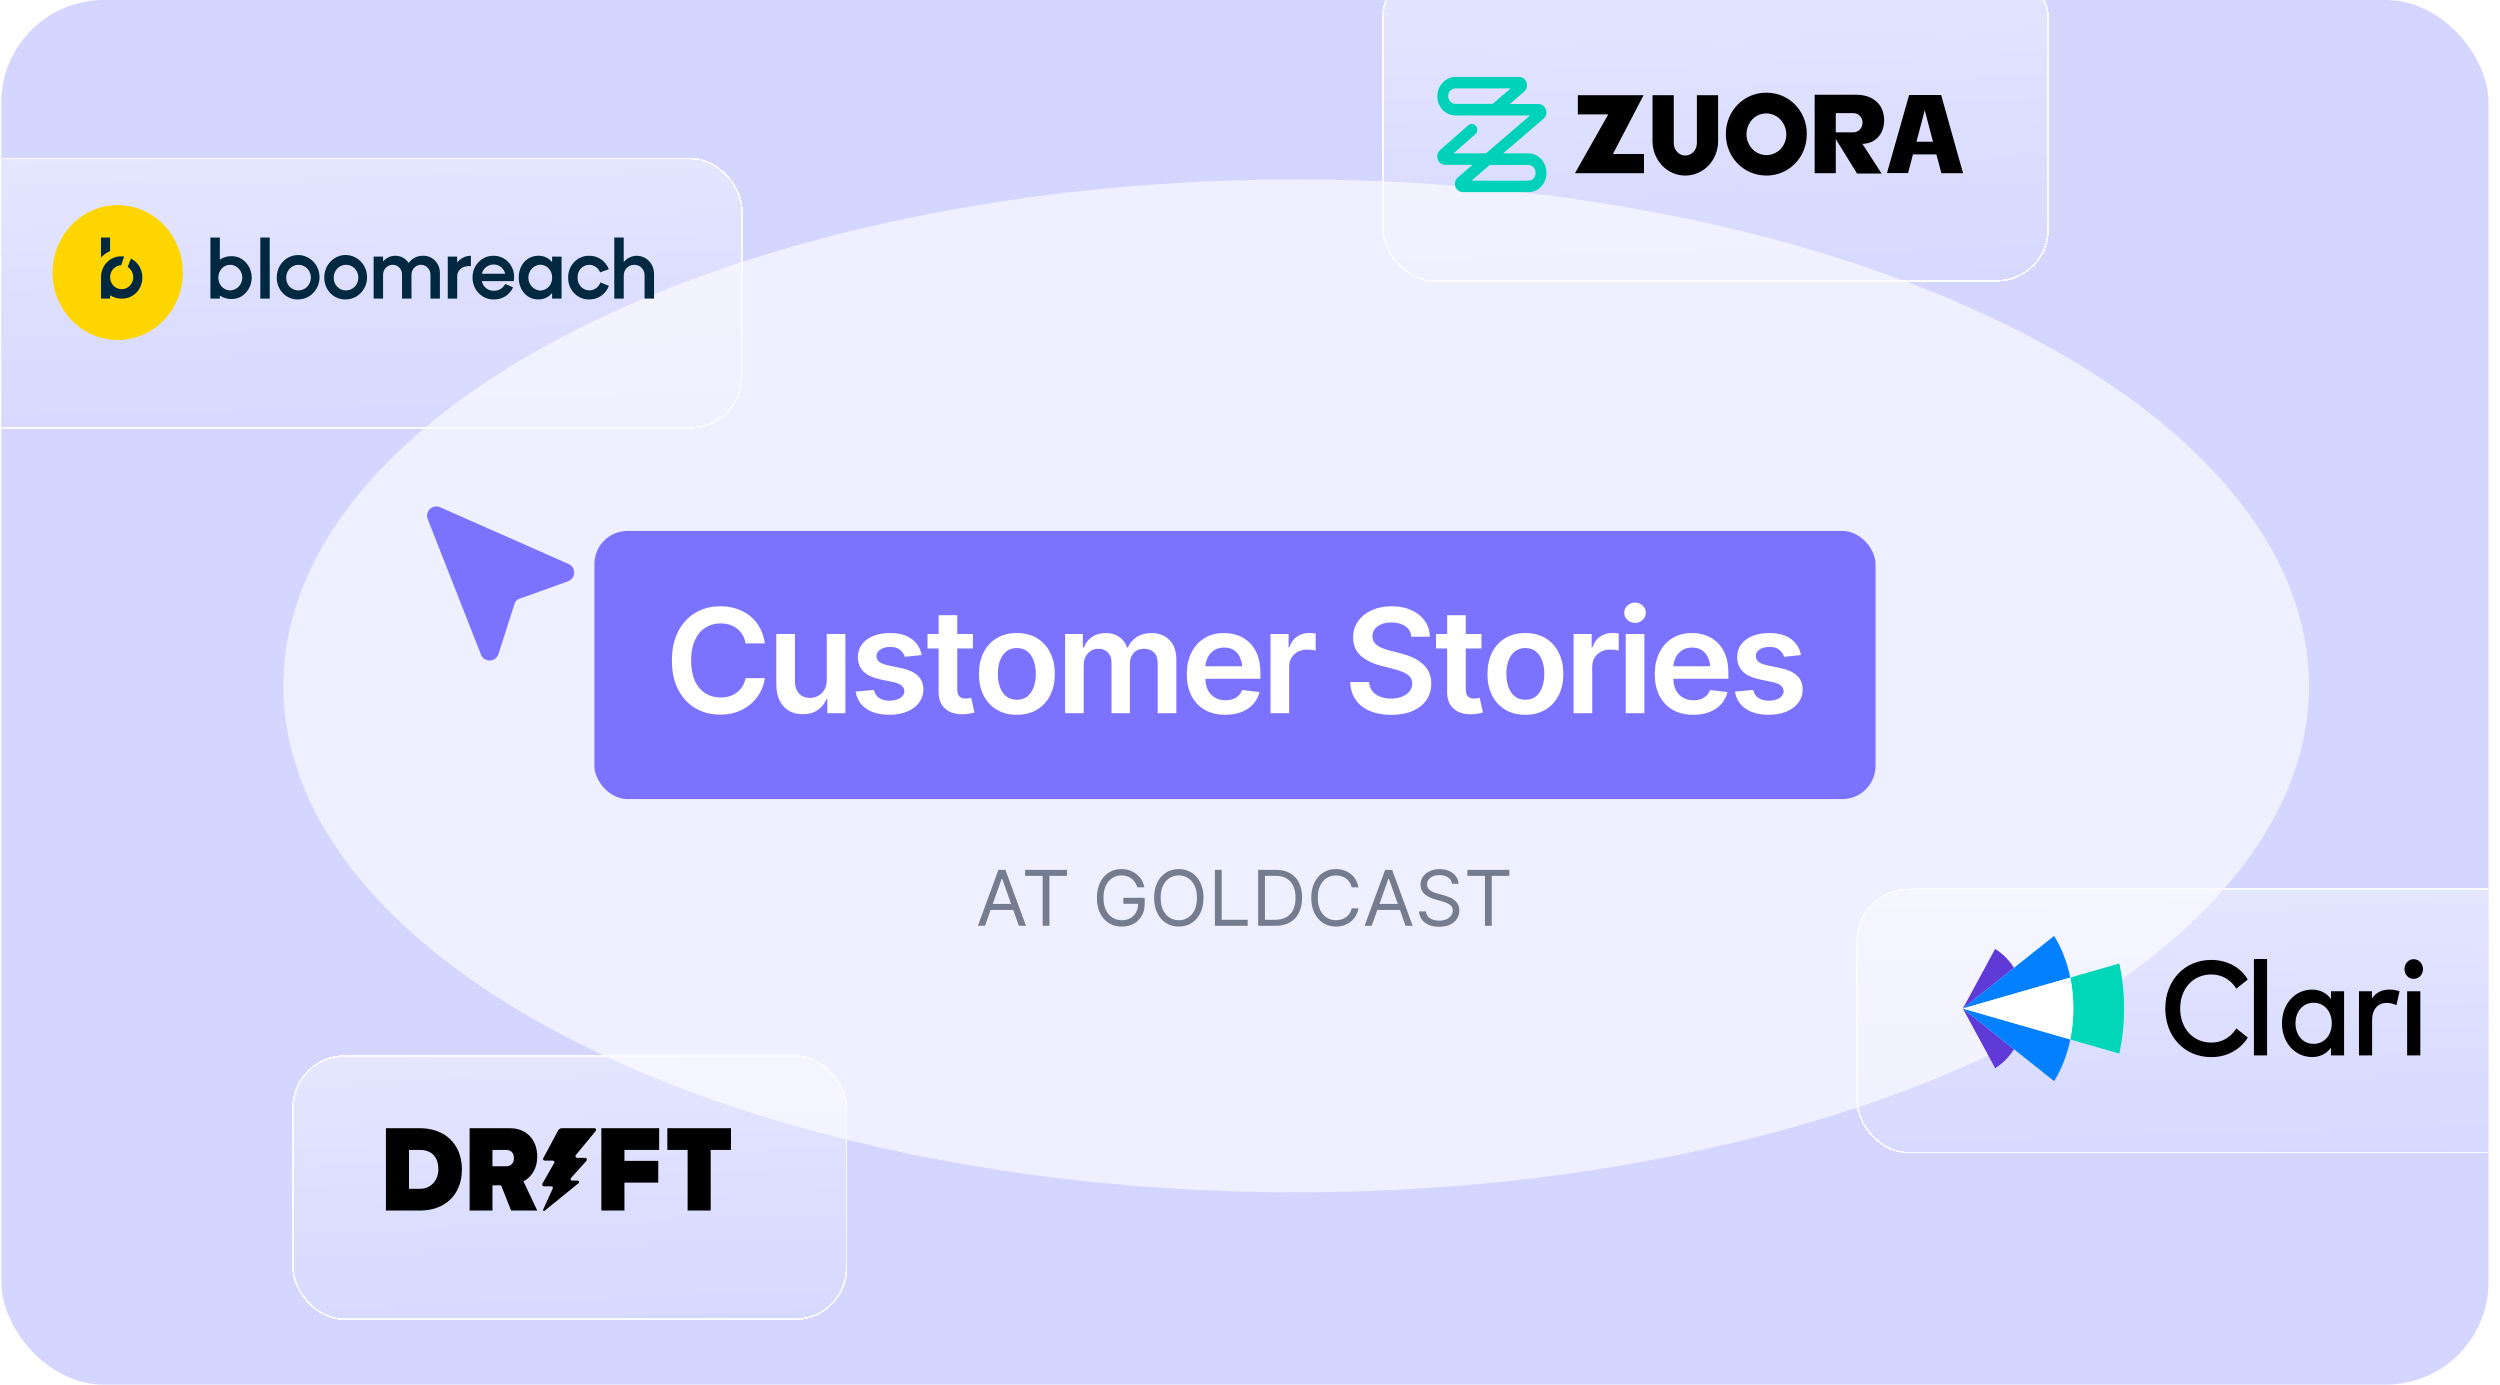 <svg width="195" height="108" viewBox="0 0 195 108" fill="none" xmlns="http://www.w3.org/2000/svg">
<g clip-path="url(#clip0_57_552)">
<rect x="0.102" width="194" height="108" rx="8" fill="#D4D6FF"/>
<g filter="url(#filter0_f_57_552)">
<ellipse cx="101.102" cy="53.5" rx="79" ry="39.5" fill="white" fill-opacity="0.64"/>
</g>
<path d="M76.829 72.212H76.275L77.877 67.848H78.422L80.025 72.212H79.471L78.167 68.539H78.133L76.829 72.212ZM77.033 70.507H79.266V70.976H77.033V70.507ZM79.956 68.317V67.848H83.229V68.317H81.857V72.212H81.328V68.317H79.956ZM88.715 69.212C88.668 69.068 88.606 68.94 88.529 68.826C88.454 68.711 88.364 68.613 88.259 68.532C88.155 68.451 88.037 68.389 87.905 68.347C87.773 68.304 87.628 68.283 87.47 68.283C87.212 68.283 86.977 68.35 86.765 68.483C86.553 68.617 86.385 68.814 86.26 69.073C86.135 69.333 86.073 69.652 86.073 70.03C86.073 70.408 86.136 70.727 86.262 70.987C86.389 71.247 86.56 71.443 86.776 71.577C86.992 71.71 87.235 71.777 87.504 71.777C87.754 71.777 87.975 71.724 88.165 71.618C88.357 71.51 88.506 71.358 88.612 71.162C88.72 70.964 88.774 70.732 88.774 70.465L88.936 70.499H87.624V70.03H89.286V70.499C89.286 70.858 89.209 71.171 89.056 71.436C88.904 71.702 88.693 71.908 88.425 72.054C88.158 72.199 87.851 72.272 87.504 72.272C87.118 72.272 86.779 72.181 86.486 71.999C86.195 71.817 85.968 71.558 85.804 71.223C85.642 70.888 85.561 70.49 85.561 70.03C85.561 69.685 85.608 69.375 85.7 69.099C85.794 68.822 85.926 68.586 86.096 68.392C86.267 68.197 86.468 68.048 86.701 67.944C86.934 67.841 87.191 67.789 87.47 67.789C87.701 67.789 87.915 67.823 88.114 67.893C88.314 67.961 88.492 68.058 88.649 68.185C88.806 68.31 88.938 68.46 89.043 68.635C89.148 68.808 89.22 69 89.26 69.212H88.715ZM93.873 70.03C93.873 70.49 93.79 70.888 93.623 71.223C93.457 71.558 93.229 71.817 92.939 71.999C92.65 72.181 92.319 72.272 91.946 72.272C91.574 72.272 91.243 72.181 90.954 71.999C90.664 71.817 90.436 71.558 90.27 71.223C90.103 70.888 90.02 70.49 90.02 70.03C90.02 69.57 90.103 69.172 90.27 68.837C90.436 68.502 90.664 68.243 90.954 68.061C91.243 67.879 91.574 67.789 91.946 67.789C92.319 67.789 92.65 67.879 92.939 68.061C93.229 68.243 93.457 68.502 93.623 68.837C93.79 69.172 93.873 69.57 93.873 70.03ZM93.361 70.03C93.361 69.652 93.298 69.333 93.172 69.073C93.047 68.814 92.877 68.617 92.662 68.483C92.449 68.35 92.211 68.283 91.946 68.283C91.682 68.283 91.443 68.35 91.228 68.483C91.015 68.617 90.846 68.814 90.719 69.073C90.594 69.333 90.532 69.652 90.532 70.03C90.532 70.408 90.594 70.727 90.719 70.987C90.846 71.247 91.015 71.443 91.228 71.577C91.443 71.71 91.682 71.777 91.946 71.777C92.211 71.777 92.449 71.71 92.662 71.577C92.877 71.443 93.047 71.247 93.172 70.987C93.298 70.727 93.361 70.408 93.361 70.03ZM94.761 72.212V67.848H95.29V71.743H97.318V72.212H94.761ZM99.483 72.212H98.136V67.848H99.542C99.966 67.848 100.328 67.936 100.629 68.11C100.93 68.284 101.161 68.533 101.321 68.858C101.482 69.182 101.562 69.57 101.562 70.022C101.562 70.476 101.481 70.868 101.319 71.196C101.157 71.522 100.922 71.774 100.612 71.95C100.302 72.125 99.926 72.212 99.483 72.212ZM98.665 71.743H99.449C99.809 71.743 100.108 71.674 100.346 71.534C100.583 71.395 100.76 71.197 100.876 70.94C100.993 70.683 101.051 70.377 101.051 70.022C101.051 69.669 100.993 69.366 100.878 69.112C100.763 68.856 100.591 68.66 100.363 68.524C100.134 68.386 99.849 68.317 99.508 68.317H98.665V71.743ZM105.96 69.212H105.432C105.4 69.06 105.346 68.926 105.267 68.811C105.191 68.696 105.097 68.6 104.986 68.522C104.877 68.442 104.755 68.382 104.622 68.343C104.488 68.303 104.349 68.283 104.204 68.283C103.94 68.283 103.701 68.35 103.486 68.483C103.273 68.617 103.103 68.814 102.977 69.073C102.852 69.333 102.789 69.652 102.789 70.03C102.789 70.408 102.852 70.727 102.977 70.987C103.103 71.247 103.273 71.443 103.486 71.577C103.701 71.71 103.94 71.777 104.204 71.777C104.349 71.777 104.488 71.757 104.622 71.718C104.755 71.678 104.877 71.619 104.986 71.541C105.097 71.461 105.191 71.364 105.267 71.249C105.346 71.132 105.4 70.999 105.432 70.848H105.96C105.92 71.071 105.848 71.271 105.743 71.447C105.637 71.623 105.507 71.773 105.351 71.897C105.194 72.019 105.019 72.112 104.824 72.176C104.631 72.24 104.424 72.272 104.204 72.272C103.832 72.272 103.501 72.181 103.211 71.999C102.922 71.817 102.694 71.558 102.527 71.223C102.361 70.888 102.278 70.49 102.278 70.03C102.278 69.57 102.361 69.172 102.527 68.837C102.694 68.502 102.922 68.243 103.211 68.061C103.501 67.879 103.832 67.789 104.204 67.789C104.424 67.789 104.631 67.821 104.824 67.885C105.019 67.948 105.194 68.042 105.351 68.166C105.507 68.288 105.637 68.437 105.743 68.613C105.848 68.788 105.92 68.987 105.96 69.212ZM106.993 72.212H106.439L108.041 67.848H108.587L110.189 72.212H109.635L108.331 68.539H108.297L106.993 72.212ZM107.197 70.507H109.43V70.976H107.197V70.507ZM113.255 68.939C113.229 68.723 113.126 68.556 112.944 68.436C112.762 68.317 112.539 68.257 112.275 68.257C112.082 68.257 111.913 68.289 111.768 68.351C111.624 68.414 111.512 68.5 111.431 68.609C111.351 68.718 111.312 68.843 111.312 68.982C111.312 69.098 111.339 69.198 111.395 69.282C111.452 69.365 111.524 69.433 111.612 69.489C111.7 69.543 111.793 69.588 111.889 69.623C111.986 69.657 112.074 69.685 112.155 69.706L112.599 69.826C112.712 69.855 112.839 69.897 112.978 69.949C113.118 70.002 113.253 70.073 113.381 70.164C113.51 70.254 113.616 70.369 113.7 70.51C113.784 70.65 113.826 70.823 113.826 71.027C113.826 71.263 113.764 71.476 113.641 71.666C113.518 71.857 113.339 72.008 113.104 72.12C112.869 72.233 112.584 72.289 112.249 72.289C111.937 72.289 111.666 72.238 111.437 72.137C111.21 72.037 111.031 71.896 110.9 71.716C110.771 71.535 110.698 71.326 110.681 71.087H111.226C111.241 71.252 111.296 71.388 111.393 71.496C111.491 71.603 111.614 71.682 111.763 71.735C111.914 71.786 112.076 71.811 112.249 71.811C112.451 71.811 112.632 71.779 112.793 71.713C112.953 71.647 113.08 71.554 113.174 71.436C113.268 71.317 113.315 71.178 113.315 71.019C113.315 70.874 113.274 70.756 113.193 70.665C113.112 70.574 113.006 70.5 112.873 70.443C112.741 70.387 112.599 70.337 112.445 70.294L111.908 70.141C111.567 70.043 111.297 69.903 111.099 69.721C110.9 69.539 110.8 69.301 110.8 69.007C110.8 68.763 110.866 68.55 110.998 68.368C111.132 68.185 111.311 68.043 111.535 67.942C111.761 67.84 112.013 67.789 112.292 67.789C112.573 67.789 112.823 67.839 113.042 67.94C113.261 68.039 113.434 68.176 113.562 68.349C113.691 68.522 113.759 68.719 113.766 68.939H113.255ZM114.456 68.317V67.848H117.729V68.317H116.357V72.212H115.828V68.317H114.456Z" fill="#757C8F"/>
<g filter="url(#filter1_d_57_552)">
<rect x="-6.898" y="11" width="64" height="21" rx="4" fill="url(#paint0_linear_57_552)" fill-opacity="0.61" shape-rendering="crispEdges"/>
<rect x="-6.898" y="11" width="64" height="21" rx="4" stroke="#FBFBFB" stroke-width="0.134" shape-rendering="crispEdges"/>
</g>
<path d="M21.04 18.527V23.292H20.304V18.527H21.04Z" fill="#002840"/>
<path d="M34.312 21.323V23.292H33.575V21.45C33.578 21.348 33.562 21.246 33.527 21.15C33.492 21.054 33.439 20.967 33.371 20.893C33.303 20.819 33.222 20.759 33.131 20.718C33.041 20.677 32.943 20.656 32.845 20.654C32.746 20.653 32.648 20.672 32.557 20.711C32.465 20.749 32.382 20.807 32.312 20.879C32.242 20.951 32.187 21.037 32.15 21.132C32.113 21.227 32.094 21.329 32.095 21.431V23.292H31.359V21.45C31.366 21.346 31.352 21.242 31.317 21.143C31.283 21.046 31.229 20.956 31.159 20.881C31.089 20.806 31.004 20.747 30.911 20.709C30.818 20.67 30.717 20.652 30.617 20.656C30.517 20.657 30.419 20.678 30.328 20.719C30.236 20.76 30.154 20.819 30.085 20.894C30.016 20.969 29.963 21.057 29.927 21.154C29.892 21.25 29.876 21.353 29.88 21.456V23.292H29.144V20.014H29.88V20.395C29.996 20.254 30.14 20.142 30.302 20.065C30.465 19.988 30.641 19.949 30.82 19.95C31.026 19.945 31.231 19.994 31.416 20.091C31.6 20.189 31.758 20.333 31.875 20.509C32.004 20.333 32.172 20.19 32.364 20.093C32.556 19.996 32.767 19.947 32.98 19.95C33.157 19.943 33.332 19.973 33.496 20.039C33.661 20.105 33.81 20.206 33.935 20.335C34.06 20.464 34.158 20.618 34.223 20.788C34.287 20.958 34.318 21.14 34.312 21.323Z" fill="#002840"/>
<path d="M36.73 19.95V20.757C36.018 20.706 35.661 21.087 35.661 21.59V23.292H34.925V20.014H35.661V20.477C35.79 20.312 35.952 20.178 36.137 20.087C36.322 19.995 36.525 19.949 36.73 19.95Z" fill="#002840"/>
<path d="M40.069 21.927H37.577C37.624 22.147 37.745 22.343 37.918 22.48C38.091 22.617 38.305 22.687 38.523 22.676C38.703 22.684 38.881 22.638 39.038 22.545C39.194 22.451 39.322 22.314 39.407 22.149L40.02 22.416C39.888 22.7 39.68 22.94 39.422 23.106C39.163 23.273 38.864 23.359 38.559 23.356C38.338 23.366 38.118 23.33 37.911 23.249C37.704 23.168 37.515 23.044 37.356 22.885C37.197 22.725 37.071 22.534 36.985 22.322C36.9 22.11 36.857 21.883 36.859 21.653C36.854 21.428 36.894 21.205 36.974 20.997C37.055 20.788 37.175 20.598 37.329 20.439C37.482 20.28 37.664 20.155 37.865 20.071C38.066 19.987 38.281 19.946 38.498 19.951C38.735 19.947 38.97 19.999 39.185 20.102C39.4 20.205 39.59 20.357 39.741 20.547C39.892 20.737 39.999 20.959 40.056 21.198C40.113 21.437 40.118 21.686 40.069 21.927ZM37.583 21.349H39.407C39.356 21.144 39.242 20.962 39.08 20.831C38.919 20.701 38.721 20.631 38.516 20.631C38.306 20.625 38.099 20.692 37.93 20.822C37.761 20.952 37.639 21.138 37.583 21.349V21.349Z" fill="#002840"/>
<path d="M43.802 20.015V23.292H43.065V22.853C42.936 23.014 42.773 23.143 42.589 23.23C42.405 23.316 42.205 23.359 42.003 23.355C41.119 23.355 40.462 22.656 40.462 21.652C40.462 20.648 41.119 19.949 42.003 19.949C42.205 19.945 42.405 19.987 42.589 20.074C42.773 20.161 42.936 20.29 43.065 20.451V20.013L43.802 20.015ZM43.065 21.653C43.07 21.523 43.049 21.393 43.005 21.271C42.96 21.149 42.892 21.037 42.805 20.943C42.718 20.849 42.613 20.773 42.498 20.722C42.382 20.671 42.258 20.644 42.132 20.643C41.883 20.658 41.65 20.771 41.479 20.959C41.308 21.146 41.212 21.395 41.212 21.653C41.212 21.912 41.308 22.16 41.479 22.348C41.65 22.536 41.883 22.649 42.132 22.664C42.258 22.663 42.382 22.636 42.498 22.585C42.613 22.533 42.718 22.458 42.805 22.364C42.892 22.27 42.96 22.158 43.005 22.036C43.049 21.914 43.07 21.784 43.065 21.653Z" fill="#002840"/>
<path d="M44.317 21.653C44.312 21.429 44.351 21.206 44.431 20.998C44.512 20.79 44.632 20.6 44.784 20.441C44.937 20.282 45.119 20.157 45.319 20.073C45.519 19.988 45.734 19.947 45.95 19.951C46.279 19.943 46.602 20.039 46.878 20.226C47.153 20.413 47.367 20.683 47.491 20.999L46.809 21.241C46.737 21.07 46.62 20.924 46.471 20.821C46.322 20.717 46.148 20.66 45.968 20.656C45.844 20.655 45.721 20.68 45.606 20.731C45.492 20.781 45.388 20.855 45.302 20.949C45.217 21.042 45.15 21.153 45.107 21.274C45.065 21.395 45.046 21.524 45.053 21.653C45.043 21.881 45.112 22.104 45.247 22.284C45.382 22.463 45.574 22.587 45.789 22.632C46.004 22.677 46.227 22.641 46.419 22.53C46.611 22.42 46.758 22.242 46.834 22.028L47.496 22.295C47.374 22.614 47.161 22.886 46.886 23.076C46.61 23.266 46.285 23.363 45.955 23.356C45.738 23.361 45.523 23.321 45.321 23.238C45.12 23.154 44.937 23.029 44.784 22.869C44.631 22.71 44.511 22.52 44.43 22.311C44.35 22.102 44.311 21.878 44.317 21.653Z" fill="#002840"/>
<path d="M51.015 21.393V23.292H50.278V21.513C50.285 21.4 50.268 21.287 50.23 21.181C50.192 21.075 50.133 20.979 50.056 20.898C49.98 20.817 49.888 20.754 49.786 20.712C49.685 20.67 49.576 20.651 49.467 20.656C49.358 20.654 49.249 20.675 49.147 20.718C49.046 20.761 48.954 20.826 48.877 20.907C48.801 20.989 48.741 21.086 48.703 21.192C48.663 21.299 48.646 21.412 48.651 21.526V23.292H47.914V18.527H48.65V20.44C48.831 20.22 49.073 20.064 49.343 19.993C49.614 19.922 49.898 19.94 50.158 20.045C50.418 20.15 50.64 20.336 50.793 20.577C50.947 20.819 51.024 21.104 51.014 21.393L51.015 21.393Z" fill="#002840"/>
<path d="M17.148 20.247V18.527H16.412V23.292H17.149V23.058C17.418 23.234 17.731 23.326 18.049 23.323C18.262 23.324 18.472 23.284 18.67 23.204C18.958 23.069 19.202 22.85 19.373 22.574C19.544 22.299 19.635 21.978 19.634 21.65C19.634 21.322 19.542 21.001 19.37 20.726C19.199 20.451 18.954 20.233 18.666 20.098C18.469 20.02 18.26 19.98 18.049 19.981C17.731 19.978 17.418 20.07 17.149 20.246M17.965 22.649C17.797 22.652 17.632 22.606 17.488 22.517C17.344 22.428 17.227 22.299 17.149 22.145C17.072 21.993 17.032 21.824 17.032 21.652C17.032 21.48 17.072 21.311 17.149 21.159C17.227 21.005 17.344 20.876 17.488 20.787C17.632 20.698 17.797 20.652 17.965 20.654C18.215 20.662 18.453 20.77 18.627 20.957C18.801 21.143 18.899 21.392 18.899 21.652C18.899 21.912 18.801 22.161 18.627 22.347C18.453 22.534 18.215 22.642 17.965 22.649Z" fill="#002840"/>
<path d="M21.587 21.653C21.582 21.31 21.675 20.972 21.855 20.683C22.035 20.395 22.293 20.168 22.598 20.033C22.902 19.897 23.239 19.859 23.564 19.922C23.89 19.986 24.19 20.149 24.426 20.39C24.662 20.631 24.824 20.939 24.89 21.276C24.957 21.613 24.926 21.962 24.8 22.28C24.675 22.599 24.461 22.871 24.186 23.062C23.911 23.254 23.587 23.356 23.256 23.356C23.037 23.363 22.82 23.324 22.616 23.242C22.412 23.159 22.227 23.034 22.071 22.875C21.915 22.716 21.791 22.526 21.708 22.316C21.625 22.106 21.584 21.88 21.587 21.653ZM23.256 22.651C23.447 22.657 23.636 22.604 23.798 22.497C23.96 22.391 24.087 22.238 24.165 22.056C24.242 21.874 24.265 21.672 24.231 21.477C24.197 21.281 24.108 21.101 23.974 20.958C23.841 20.816 23.67 20.718 23.483 20.677C23.295 20.636 23.1 20.654 22.923 20.729C22.745 20.803 22.594 20.931 22.487 21.096C22.38 21.261 22.323 21.455 22.323 21.653C22.319 21.783 22.34 21.912 22.386 22.033C22.431 22.154 22.499 22.264 22.586 22.357C22.673 22.45 22.777 22.524 22.892 22.575C23.007 22.625 23.131 22.651 23.256 22.651Z" fill="#002840"/>
<path d="M25.293 21.653C25.287 21.309 25.381 20.971 25.561 20.681C25.741 20.392 25.999 20.166 26.304 20.03C26.609 19.894 26.946 19.855 27.271 19.919C27.597 19.983 27.898 20.145 28.134 20.387C28.371 20.628 28.532 20.937 28.599 21.274C28.666 21.611 28.634 21.961 28.509 22.279C28.383 22.598 28.169 22.87 27.893 23.062C27.618 23.254 27.294 23.356 26.962 23.356C26.743 23.363 26.526 23.324 26.322 23.241C26.118 23.158 25.933 23.034 25.777 22.874C25.621 22.715 25.498 22.525 25.415 22.315C25.331 22.105 25.29 21.88 25.293 21.653ZM26.962 22.651C27.153 22.656 27.342 22.603 27.504 22.497C27.666 22.391 27.794 22.237 27.871 22.055C27.948 21.873 27.971 21.672 27.937 21.476C27.904 21.281 27.814 21.1 27.681 20.958C27.547 20.815 27.376 20.717 27.189 20.676C27.002 20.635 26.807 20.653 26.629 20.728C26.452 20.802 26.3 20.93 26.193 21.095C26.086 21.26 26.029 21.454 26.029 21.653C26.025 21.782 26.047 21.912 26.092 22.032C26.137 22.153 26.206 22.264 26.293 22.357C26.38 22.45 26.484 22.524 26.599 22.574C26.715 22.625 26.838 22.651 26.963 22.651H26.962Z" fill="#002840"/>
<path d="M9.182 26.515C11.988 26.515 14.262 24.161 14.262 21.258C14.262 18.354 11.988 16 9.182 16C6.376 16 4.102 18.354 4.102 21.258C4.102 24.161 6.376 26.515 9.182 26.515Z" fill="#FFD500"/>
<path d="M10.212 20.167L9.963 20.822C10.096 20.91 10.206 21.033 10.281 21.177C10.356 21.321 10.394 21.483 10.392 21.647C10.387 21.829 10.331 22.006 10.23 22.155C10.13 22.305 9.989 22.421 9.826 22.489C9.664 22.557 9.485 22.574 9.313 22.538C9.141 22.503 8.982 22.416 8.857 22.288C8.732 22.16 8.645 21.997 8.608 21.819C8.571 21.64 8.585 21.455 8.648 21.285C8.71 21.115 8.82 20.967 8.962 20.861C9.105 20.754 9.274 20.693 9.45 20.685L9.684 20.013C9.461 19.976 9.234 19.989 9.017 20.052C8.8 20.115 8.599 20.225 8.428 20.377C8.256 20.528 8.118 20.716 8.023 20.927C7.928 21.139 7.879 21.37 7.878 21.603H7.876V23.293H8.588V23.028C8.857 23.205 9.17 23.297 9.489 23.293C9.7 23.3 9.91 23.262 10.107 23.182C10.303 23.102 10.483 22.981 10.633 22.828C10.784 22.674 10.903 22.49 10.984 22.287C11.064 22.085 11.104 21.867 11.102 21.648C11.106 21.338 11.025 21.034 10.867 20.772C10.709 20.509 10.482 20.299 10.212 20.167Z" fill="#002840"/>
<path d="M7.876 20.086C8.079 19.872 8.32 19.703 8.587 19.586V18.528H7.876V20.086Z" fill="#002840"/>
<g filter="url(#filter2_d_57_552)">
<rect x="22.102" y="81" width="43.165" height="20.532" rx="4" fill="url(#paint1_linear_57_552)" fill-opacity="0.61" shape-rendering="crispEdges"/>
<rect x="22.102" y="81" width="43.165" height="20.532" rx="4" stroke="#FBFBFB" stroke-width="0.134" shape-rendering="crispEdges"/>
</g>
<path d="M41.904 90.198C41.904 89.003 41.158 88 39.776 88H36.63V94.421H38.412V92.454H39.085L39.867 94.421H41.904L40.831 92.146C41.304 91.895 41.904 91.317 41.904 90.198V90.198ZM39.503 90.97H38.412V89.697H39.503C39.813 89.697 40.086 89.89 40.086 90.333C40.086 90.777 39.795 90.97 39.503 90.97ZM46.905 94.421H48.706V92.243H51.343V90.546H48.706V89.697H51.415V88H46.905V94.421ZM32.757 88H30.102V94.421H32.775C34.63 94.421 36.03 93.264 36.03 91.201C36.012 89.157 34.63 88 32.757 88ZM32.757 92.725H31.902V89.697H32.775C33.739 89.697 34.193 90.333 34.193 91.201C34.193 92.011 33.666 92.725 32.757 92.725ZM52.052 88V89.697H53.634V94.421H55.434V89.697H57.016V88H52.052Z" fill="black"/>
<path d="M46.323 88H46.396C46.487 88.019 46.524 88.116 46.487 88.174C46.469 88.193 46.469 88.212 46.451 88.231L44.941 90.063C44.941 90.063 44.905 90.102 44.905 90.121C44.85 90.198 44.905 90.295 45.014 90.314H45.651C45.76 90.333 45.796 90.43 45.76 90.507C45.741 90.526 45.723 90.565 45.723 90.565L44.559 91.857C44.541 91.876 44.541 91.895 44.523 91.915C44.468 91.992 44.523 92.088 44.632 92.088H45.032C45.087 92.088 45.141 92.108 45.16 92.165C45.178 92.204 45.16 92.262 45.123 92.3C45.105 92.32 45.087 92.32 45.087 92.32L42.523 94.402C42.523 94.402 42.486 94.441 42.468 94.441C42.45 94.46 42.413 94.46 42.377 94.441C42.359 94.421 42.341 94.402 42.359 94.383C42.359 94.364 42.377 94.325 42.377 94.325L43.086 92.763L43.105 92.725C43.159 92.628 43.105 92.532 42.995 92.532H42.413C42.322 92.513 42.286 92.435 42.304 92.358C42.304 92.339 42.322 92.3 42.322 92.3L43.214 90.738L43.232 90.719C43.286 90.623 43.214 90.546 43.105 90.526H42.504C42.431 90.526 42.377 90.487 42.359 90.43C42.359 90.391 42.359 90.372 42.377 90.333L42.65 89.832L43.523 88.193L43.541 88.154C43.65 88.038 43.723 88 43.832 88H46.323Z" fill="black"/>
<g filter="url(#filter3_d_57_552)">
<rect x="107.102" y="-4" width="51.895" height="24.532" rx="4" fill="url(#paint2_linear_57_552)" fill-opacity="0.61" shape-rendering="crispEdges"/>
<rect x="107.102" y="-4" width="51.895" height="24.532" rx="4" stroke="#FBFBFB" stroke-width="0.134" shape-rendering="crispEdges"/>
</g>
<path d="M151.408 7.411H148.912L147.183 13.501H148.83L149.209 12.045H151.041V12.056L151.43 13.511H153.119L151.408 7.411ZM149.485 11.055L150.13 8.597L150.775 11.055H149.485Z" fill="black"/>
<path d="M128.2 7.423H123.073V8.921H125.447L122.848 13.511H128.231V12.014H125.806L128.2 7.423Z" fill="black"/>
<path d="M146.128 10.989C146.385 10.838 146.599 10.622 146.742 10.342C146.895 10.029 146.977 9.684 146.967 9.329C146.958 8.974 146.865 8.64 146.701 8.327C146.517 8.025 146.251 7.788 145.944 7.637C145.617 7.475 145.228 7.389 144.788 7.389H141.544V13.511H143.192V10.849L144.849 13.533H146.763L145.269 11.226L145.362 11.216C145.628 11.205 145.894 11.129 146.128 10.989ZM145.074 10.095C144.941 10.235 144.767 10.321 144.572 10.321H143.191V8.824H144.572C144.756 8.824 144.941 8.899 145.074 9.04C145.208 9.18 145.279 9.374 145.279 9.567C145.279 9.76 145.208 9.955 145.074 10.095Z" fill="black"/>
<path d="M137.778 7.228C136.008 7.228 134.616 8.651 134.616 10.461C134.616 12.271 136.008 13.694 137.778 13.694C139.549 13.694 140.93 12.271 140.93 10.461C140.94 8.651 139.549 7.228 137.778 7.228ZM138.883 11.636C138.586 11.927 138.187 12.099 137.778 12.099C137.471 12.099 137.174 12.003 136.919 11.83C136.662 11.647 136.469 11.399 136.346 11.097C136.223 10.795 136.193 10.472 136.253 10.159C136.315 9.846 136.458 9.556 136.673 9.319C136.889 9.092 137.164 8.93 137.471 8.877C137.768 8.813 138.085 8.845 138.371 8.974C138.658 9.092 138.894 9.308 139.067 9.577C139.242 9.846 139.333 10.159 139.333 10.483C139.333 10.914 139.169 11.323 138.883 11.636Z" fill="black"/>
<path d="M132.354 11.184C132.354 11.432 132.261 11.679 132.088 11.851C131.913 12.034 131.688 12.132 131.453 12.132C131.218 12.132 130.983 12.035 130.819 11.851C130.655 11.669 130.553 11.431 130.553 11.184V7.423H128.896V11.011C128.896 11.723 129.162 12.402 129.643 12.908C130.124 13.415 130.768 13.695 131.454 13.695C132.13 13.695 132.784 13.415 133.266 12.908C133.746 12.401 134.013 11.723 134.013 11.011V7.423H132.356V11.184H132.354Z" fill="black"/>
<path d="M119.204 14.988H114.107C113.841 14.988 113.616 14.816 113.523 14.557C113.43 14.299 113.512 14.008 113.718 13.835L114.854 12.855H112.725C112.459 12.855 112.234 12.682 112.141 12.424C112.049 12.165 112.121 11.885 112.326 11.702L114.526 9.773C114.71 9.611 114.976 9.644 115.13 9.827C115.284 10.022 115.253 10.302 115.078 10.463L113.381 11.96H115.908L119.347 9.007H113.534C113.155 9.007 112.797 8.845 112.52 8.565C112.254 8.285 112.111 7.908 112.111 7.509C112.111 7.11 112.254 6.733 112.531 6.443C112.797 6.162 113.156 6 113.534 6H118.487C118.753 6 118.978 6.172 119.07 6.431C119.163 6.69 119.081 6.97 118.875 7.153L117.77 8.113H120.002C120.268 8.113 120.493 8.285 120.585 8.544C120.677 8.802 120.596 9.093 120.392 9.265L117.249 11.96H119.204C119.583 11.96 119.94 12.122 120.206 12.401C120.472 12.681 120.626 13.058 120.626 13.467V13.489C120.626 13.888 120.483 14.265 120.206 14.556C119.94 14.838 119.582 14.988 119.204 14.988ZM114.772 14.094H119.204C119.358 14.094 119.501 14.03 119.613 13.921C119.725 13.803 119.777 13.653 119.777 13.491V13.469C119.777 13.307 119.715 13.156 119.613 13.038C119.5 12.919 119.357 12.865 119.204 12.865H116.205L114.772 14.094ZM113.534 6.894C113.38 6.894 113.237 6.959 113.125 7.067C113.012 7.185 112.961 7.336 112.961 7.498C112.961 7.66 113.022 7.81 113.125 7.929C113.238 8.047 113.381 8.101 113.534 8.101H116.43L117.832 6.894H113.534Z" fill="#00D2B9"/>
<g filter="url(#filter4_d_57_552)">
<rect x="144.102" y="68" width="56.907" height="20.532" rx="4" fill="url(#paint3_linear_57_552)" fill-opacity="0.61" shape-rendering="crispEdges"/>
<rect x="144.102" y="68" width="56.907" height="20.532" rx="4" stroke="#FBFBFB" stroke-width="0.134" shape-rendering="crispEdges"/>
</g>
<path d="M175.324 76.404L174.432 77.115L174.398 77.062C173.982 76.415 173.301 76.007 172.483 76.007C171.082 76.007 170.053 77.089 170.053 78.665C170.053 80.241 171.082 81.322 172.483 81.322C173.297 81.322 173.967 80.931 174.394 80.273L174.432 80.215L175.328 80.928L175.295 80.978C174.712 81.891 173.684 82.455 172.483 82.455C170.377 82.455 168.893 80.847 168.893 78.665C168.893 76.482 170.377 74.874 172.483 74.874C173.703 74.874 174.785 75.454 175.324 76.404Z" fill="black"/>
<path d="M176.833 82.32H175.805V74.802H176.833V82.32Z" fill="black"/>
<path d="M182.839 82.319H181.815V81.719C181.492 82.162 181.007 82.45 180.341 82.45C179.028 82.45 177.994 81.348 177.994 79.819C177.994 78.289 179.028 77.189 180.341 77.189C181.007 77.189 181.492 77.481 181.815 77.925V77.319H182.839V82.319ZM179.048 79.819C179.048 80.696 179.582 81.421 180.463 81.421C181.311 81.421 181.879 80.732 181.879 79.819C181.879 78.905 181.311 78.216 180.463 78.216C179.582 78.216 179.048 78.941 179.048 79.819Z" fill="black"/>
<path d="M187.165 77.328L186.92 78.409C186.704 78.288 186.391 78.226 186.141 78.226C185.49 78.226 185.024 78.717 185.024 79.568V82.319H184V77.318H185.014V77.882C185.322 77.407 185.802 77.188 186.375 77.188C186.69 77.188 186.929 77.229 187.165 77.328Z" fill="black"/>
<path d="M188.992 75.59C188.992 76.023 188.673 76.352 188.267 76.352C187.861 76.352 187.552 76.023 187.552 75.59C187.552 75.157 187.861 74.817 188.267 74.817C188.673 74.817 188.992 75.157 188.992 75.59ZM188.786 82.319H187.757V77.318H188.786V82.319Z" fill="black"/>
<path d="M165.306 75.15L161.481 76.251C161.636 77.012 161.718 77.819 161.718 78.665C161.718 79.512 161.636 80.318 161.481 81.079L165.306 82.181C165.55 81.082 165.679 79.878 165.679 78.666C165.679 77.454 165.55 76.249 165.306 75.15Z" fill="#00D7B8"/>
<path d="M155.623 74.012L153.102 78.665L157.091 75.49C156.709 74.882 156.211 74.381 155.623 74.012Z" fill="#5F3AD7"/>
<path d="M155.623 83.319L153.102 78.665L157.091 81.84C156.709 82.448 156.211 82.949 155.623 83.319Z" fill="#5F3AD7"/>
<path d="M160.222 73L153.102 78.665L161.482 76.251C161.237 75.044 160.807 73.95 160.222 73Z" fill="#0280FF"/>
<path d="M160.222 84.33L153.102 78.665L161.482 81.078C161.237 82.287 160.807 83.38 160.222 84.33Z" fill="#0280FF"/>
<path d="M161.719 78.664C161.719 77.818 161.637 77.012 161.483 76.251L153.102 78.664L161.482 81.078C161.637 80.316 161.719 79.512 161.719 78.664Z" fill="white"/>
<path d="M34.299 39.636C33.77 39.402 33.223 39.926 33.435 40.465L37.588 51.033C37.81 51.599 38.621 51.573 38.806 50.994L40.068 47.051C40.13 46.859 40.276 46.707 40.465 46.639L44.281 45.266C44.831 45.068 44.858 44.301 44.323 44.065L34.299 39.636Z" fill="#7B72FF" stroke="#7B72FF" stroke-width="0.154" stroke-linecap="round" stroke-linejoin="round"/>
<rect x="46.363" y="41.411" width="99.929" height="20.918" rx="2.589" fill="#7B72FF"/>
<path d="M56.177 55.742C55.455 55.742 54.809 55.574 54.238 55.239C53.67 54.904 53.223 54.421 52.895 53.791C52.571 53.161 52.409 52.404 52.409 51.52C52.409 50.632 52.572 49.874 52.9 49.244C53.232 48.61 53.681 48.126 54.249 47.79C54.82 47.455 55.462 47.288 56.177 47.288C56.63 47.288 57.054 47.352 57.448 47.481C57.846 47.61 58.2 47.8 58.509 48.05C58.818 48.297 59.071 48.601 59.266 48.962C59.465 49.319 59.596 49.726 59.658 50.183H58.155C58.115 49.932 58.036 49.712 57.918 49.52C57.803 49.328 57.66 49.166 57.487 49.034C57.317 48.897 57.124 48.796 56.907 48.73C56.689 48.66 56.455 48.625 56.205 48.625C55.755 48.625 55.358 48.737 55.011 48.962C54.665 49.183 54.394 49.511 54.199 49.945C54.004 50.376 53.906 50.901 53.906 51.52C53.906 52.147 54.004 52.675 54.199 53.106C54.398 53.533 54.669 53.858 55.011 54.079C55.358 54.296 55.754 54.405 56.199 54.405C56.446 54.405 56.676 54.373 56.89 54.311C57.104 54.244 57.297 54.147 57.47 54.018C57.647 53.885 57.792 53.727 57.907 53.543C58.025 53.355 58.108 53.139 58.155 52.896H59.658C59.603 53.29 59.481 53.66 59.294 54.007C59.109 54.349 58.866 54.651 58.564 54.913C58.266 55.171 57.916 55.373 57.514 55.521C57.113 55.668 56.667 55.742 56.177 55.742ZM64.488 53.04V49.454H65.941V55.631H64.532V54.532H64.466C64.326 54.878 64.097 55.162 63.781 55.383C63.464 55.604 63.073 55.712 62.609 55.709C62.204 55.709 61.846 55.62 61.537 55.444C61.231 55.263 60.99 55 60.813 54.653C60.64 54.303 60.553 53.882 60.553 53.388V49.454H62.007V53.167C62.007 53.554 62.114 53.863 62.327 54.095C62.545 54.327 62.828 54.441 63.178 54.438C63.392 54.438 63.598 54.386 63.797 54.283C64 54.18 64.165 54.025 64.294 53.819C64.423 53.613 64.488 53.353 64.488 53.04ZM71.892 51.095L70.572 51.233C70.516 51.03 70.397 50.852 70.213 50.697C70.028 50.538 69.769 50.459 69.433 50.459C69.131 50.459 68.877 50.526 68.671 50.658C68.468 50.791 68.367 50.96 68.367 51.167C68.367 51.347 68.433 51.496 68.566 51.614C68.702 51.728 68.927 51.82 69.24 51.89L70.295 52.111C70.874 52.233 71.306 52.432 71.594 52.708C71.881 52.984 72.025 53.342 72.025 53.78C72.025 54.167 71.912 54.51 71.688 54.808C71.463 55.106 71.152 55.339 70.754 55.504C70.36 55.67 69.905 55.753 69.389 55.753C68.634 55.753 68.026 55.594 67.566 55.278C67.109 54.957 66.834 54.513 66.742 53.946L68.162 53.813C68.225 54.09 68.361 54.3 68.571 54.443C68.785 54.583 69.058 54.653 69.389 54.653C69.735 54.653 70.013 54.583 70.224 54.443C70.433 54.3 70.538 54.125 70.538 53.918C70.538 53.572 70.262 53.336 69.71 53.211L68.654 52.99C68.061 52.861 67.623 52.653 67.339 52.366C67.055 52.075 66.914 51.704 66.914 51.255C66.914 50.872 67.019 50.54 67.229 50.26C67.439 49.98 67.731 49.763 68.107 49.608C68.483 49.454 68.918 49.376 69.411 49.376C70.137 49.376 70.706 49.533 71.119 49.846C71.535 50.155 71.793 50.572 71.892 51.095ZM75.887 49.454V50.581H72.345V49.454H75.887ZM73.213 47.984H74.666V53.775C74.666 54.018 74.72 54.198 74.826 54.316C74.933 54.43 75.103 54.487 75.335 54.487C75.397 54.487 75.467 54.482 75.545 54.471C75.622 54.46 75.692 54.447 75.755 54.432L76.003 55.571C75.849 55.618 75.692 55.654 75.534 55.676C75.375 55.701 75.217 55.714 75.058 55.714C74.484 55.714 74.033 55.563 73.705 55.261C73.377 54.955 73.213 54.539 73.213 54.012V47.984ZM79.313 55.753C78.709 55.753 78.186 55.62 77.744 55.355C77.302 55.09 76.959 54.718 76.716 54.239C76.477 53.76 76.357 53.204 76.357 52.57C76.357 51.933 76.477 51.375 76.716 50.896C76.959 50.413 77.302 50.039 77.744 49.774C78.186 49.509 78.709 49.376 79.313 49.376C79.918 49.376 80.441 49.509 80.883 49.774C81.325 50.039 81.667 50.413 81.91 50.896C82.153 51.375 82.275 51.933 82.275 52.57C82.275 53.204 82.153 53.76 81.91 54.239C81.667 54.718 81.325 55.09 80.883 55.355C80.441 55.62 79.918 55.753 79.313 55.753ZM79.313 54.581C79.648 54.581 79.925 54.493 80.142 54.316C80.359 54.136 80.522 53.893 80.628 53.587C80.739 53.281 80.794 52.942 80.794 52.57C80.794 52.191 80.739 51.848 80.628 51.542C80.522 51.237 80.359 50.995 80.142 50.818C79.925 50.638 79.648 50.548 79.313 50.548C78.985 50.548 78.711 50.638 78.49 50.818C78.269 50.995 78.103 51.237 77.993 51.542C77.886 51.848 77.832 52.191 77.832 52.57C77.832 52.942 77.886 53.281 77.993 53.587C78.103 53.893 78.269 54.136 78.49 54.316C78.711 54.493 78.985 54.581 79.313 54.581ZM83.076 55.631V49.454H84.463V50.509H84.541C84.67 50.155 84.883 49.879 85.182 49.68C85.48 49.477 85.834 49.376 86.243 49.376C86.662 49.376 87.016 49.477 87.303 49.68C87.591 49.883 87.792 50.159 87.906 50.509H87.972C88.112 50.166 88.344 49.892 88.668 49.686C88.993 49.479 89.379 49.376 89.829 49.376C90.396 49.376 90.858 49.557 91.216 49.918C91.577 50.275 91.757 50.798 91.757 51.487V55.631H90.298V51.708C90.298 51.329 90.195 51.05 89.989 50.874C89.786 50.693 89.538 50.603 89.243 50.603C88.893 50.603 88.621 50.714 88.425 50.934C88.23 51.152 88.132 51.432 88.132 51.774V55.631H86.696V51.653C86.696 51.332 86.602 51.078 86.414 50.89C86.226 50.699 85.977 50.603 85.668 50.603C85.458 50.603 85.266 50.656 85.093 50.763C84.92 50.87 84.782 51.019 84.679 51.211C84.579 51.402 84.53 51.623 84.53 51.874V55.631H83.076ZM95.57 55.753C94.951 55.753 94.417 55.624 93.968 55.366C93.518 55.105 93.172 54.736 92.929 54.261C92.689 53.786 92.57 53.226 92.57 52.581C92.57 51.944 92.689 51.386 92.929 50.907C93.168 50.424 93.505 50.048 93.94 49.78C94.375 49.511 94.887 49.376 95.476 49.376C95.856 49.376 96.215 49.437 96.553 49.559C96.896 49.68 97.198 49.868 97.46 50.122C97.725 50.376 97.933 50.701 98.084 51.095C98.235 51.485 98.311 51.951 98.311 52.493V52.946H93.249V51.968H97.587L96.907 52.255C96.907 51.905 96.854 51.601 96.747 51.343C96.64 51.082 96.482 50.877 96.272 50.73C96.062 50.583 95.8 50.509 95.487 50.509C95.174 50.509 94.907 50.583 94.686 50.73C94.465 50.877 94.297 51.076 94.183 51.327C94.069 51.574 94.012 51.85 94.012 52.156V52.835C94.012 53.211 94.076 53.533 94.205 53.802C94.338 54.068 94.522 54.27 94.758 54.41C94.997 54.55 95.275 54.62 95.592 54.62C95.798 54.62 95.986 54.591 96.156 54.532C96.329 54.473 96.476 54.384 96.598 54.267C96.723 54.145 96.819 53.996 96.885 53.819L98.244 53.979C98.156 54.337 97.992 54.65 97.753 54.919C97.517 55.184 97.213 55.39 96.841 55.537C96.472 55.681 96.049 55.753 95.57 55.753ZM99.101 55.631V49.454H100.51V50.492H100.576C100.687 50.131 100.88 49.855 101.156 49.664C101.433 49.468 101.748 49.371 102.101 49.371C102.179 49.371 102.267 49.374 102.367 49.382C102.47 49.389 102.554 49.398 102.621 49.409V50.747C102.558 50.724 102.461 50.706 102.328 50.691C102.195 50.677 102.068 50.669 101.947 50.669C101.678 50.669 101.438 50.726 101.228 50.841C101.018 50.955 100.853 51.111 100.731 51.31C100.613 51.509 100.554 51.741 100.554 52.007V55.631H99.101ZM108.522 55.758C107.881 55.758 107.325 55.659 106.853 55.46C106.382 55.261 106.014 54.972 105.748 54.593C105.483 54.209 105.339 53.745 105.317 53.2H106.787C106.809 53.487 106.898 53.727 107.052 53.918C107.207 54.106 107.41 54.248 107.66 54.344C107.914 54.44 108.196 54.487 108.506 54.487C108.83 54.487 109.115 54.438 109.362 54.338C109.609 54.239 109.802 54.101 109.942 53.924C110.082 53.747 110.152 53.541 110.152 53.305C110.152 53.091 110.09 52.916 109.964 52.78C109.839 52.64 109.666 52.522 109.445 52.426C109.224 52.331 108.964 52.246 108.666 52.172L107.732 51.929C107.054 51.756 106.52 51.493 106.13 51.139C105.739 50.782 105.544 50.306 105.544 49.713C105.544 49.227 105.675 48.803 105.936 48.442C106.198 48.078 106.555 47.794 107.008 47.591C107.465 47.389 107.981 47.288 108.555 47.288C109.141 47.288 109.655 47.389 110.097 47.591C110.539 47.794 110.885 48.074 111.136 48.431C111.386 48.789 111.517 49.199 111.528 49.664H110.086C110.049 49.31 109.893 49.037 109.616 48.846C109.344 48.651 108.985 48.553 108.539 48.553C108.229 48.553 107.962 48.599 107.738 48.691C107.517 48.783 107.347 48.91 107.229 49.072C107.111 49.234 107.052 49.419 107.052 49.625C107.052 49.853 107.121 50.041 107.257 50.188C107.397 50.332 107.574 50.448 107.787 50.537C108.005 50.625 108.226 50.699 108.45 50.758L109.218 50.951C109.528 51.025 109.826 51.124 110.114 51.249C110.401 51.371 110.659 51.526 110.887 51.714C111.119 51.898 111.302 52.123 111.434 52.388C111.571 52.653 111.639 52.964 111.639 53.322C111.639 53.8 111.515 54.224 111.269 54.593C111.022 54.957 110.666 55.243 110.202 55.449C109.738 55.655 109.178 55.758 108.522 55.758ZM115.551 49.454V50.581H112.009V49.454H115.551ZM112.877 47.984H114.33V53.775C114.33 54.018 114.383 54.198 114.49 54.316C114.597 54.43 114.766 54.487 114.998 54.487C115.061 54.487 115.131 54.482 115.208 54.471C115.286 54.46 115.356 54.447 115.418 54.432L115.667 55.571C115.512 55.618 115.356 55.654 115.197 55.676C115.039 55.701 114.88 55.714 114.722 55.714C114.147 55.714 113.696 55.563 113.368 55.261C113.04 54.955 112.877 54.539 112.877 54.012V47.984ZM118.977 55.753C118.373 55.753 117.85 55.62 117.408 55.355C116.966 55.09 116.623 54.718 116.38 54.239C116.14 53.76 116.021 53.204 116.021 52.57C116.021 51.933 116.14 51.375 116.38 50.896C116.623 50.413 116.966 50.039 117.408 49.774C117.85 49.509 118.373 49.376 118.977 49.376C119.581 49.376 120.104 49.509 120.546 49.774C120.988 50.039 121.331 50.413 121.574 50.896C121.817 51.375 121.939 51.933 121.939 52.57C121.939 53.204 121.817 53.76 121.574 54.239C121.331 54.718 120.988 55.09 120.546 55.355C120.104 55.62 119.581 55.753 118.977 55.753ZM118.977 54.581C119.312 54.581 119.588 54.493 119.806 54.316C120.023 54.136 120.185 53.893 120.292 53.587C120.403 53.281 120.458 52.942 120.458 52.57C120.458 52.191 120.403 51.848 120.292 51.542C120.185 51.237 120.023 50.995 119.806 50.818C119.588 50.638 119.312 50.548 118.977 50.548C118.649 50.548 118.375 50.638 118.154 50.818C117.933 50.995 117.767 51.237 117.656 51.542C117.549 51.848 117.496 52.191 117.496 52.57C117.496 52.942 117.549 53.281 117.656 53.587C117.767 53.893 117.933 54.136 118.154 54.316C118.375 54.493 118.649 54.581 118.977 54.581ZM122.74 55.631V49.454H124.149V50.492H124.215C124.326 50.131 124.519 49.855 124.795 49.664C125.072 49.468 125.387 49.371 125.74 49.371C125.818 49.371 125.906 49.374 126.006 49.382C126.109 49.389 126.193 49.398 126.26 49.409V50.747C126.197 50.724 126.1 50.706 125.967 50.691C125.834 50.677 125.707 50.669 125.586 50.669C125.317 50.669 125.077 50.726 124.867 50.841C124.657 50.955 124.492 51.111 124.37 51.31C124.252 51.509 124.193 51.741 124.193 52.007V55.631H122.74ZM126.807 55.631V49.454H128.26V55.631H126.807ZM127.536 48.586C127.304 48.586 127.105 48.509 126.939 48.354C126.774 48.199 126.691 48.013 126.691 47.796C126.691 47.575 126.774 47.387 126.939 47.232C127.105 47.078 127.304 47 127.536 47C127.765 47 127.962 47.078 128.127 47.232C128.293 47.387 128.376 47.573 128.376 47.79C128.376 48.011 128.293 48.199 128.127 48.354C127.962 48.509 127.765 48.586 127.536 48.586ZM132.073 55.753C131.454 55.753 130.92 55.624 130.47 55.366C130.021 55.105 129.675 54.736 129.432 54.261C129.192 53.786 129.072 53.226 129.072 52.581C129.072 51.944 129.192 51.386 129.432 50.907C129.671 50.424 130.008 50.048 130.443 49.78C130.877 49.511 131.389 49.376 131.979 49.376C132.358 49.376 132.718 49.437 133.056 49.559C133.399 49.68 133.701 49.868 133.963 50.122C134.228 50.376 134.436 50.701 134.587 51.095C134.738 51.485 134.814 51.951 134.814 52.493V52.946H129.752V51.968H134.09L133.41 52.255C133.41 51.905 133.357 51.601 133.25 51.343C133.143 51.082 132.985 50.877 132.775 50.73C132.565 50.583 132.303 50.509 131.99 50.509C131.677 50.509 131.41 50.583 131.189 50.73C130.968 50.877 130.8 51.076 130.686 51.327C130.572 51.574 130.515 51.85 130.515 52.156V52.835C130.515 53.211 130.579 53.533 130.708 53.802C130.841 54.068 131.025 54.27 131.261 54.41C131.5 54.55 131.778 54.62 132.095 54.62C132.301 54.62 132.489 54.591 132.659 54.532C132.832 54.473 132.979 54.384 133.101 54.267C133.226 54.145 133.322 53.996 133.388 53.819L134.747 53.979C134.659 54.337 134.495 54.65 134.256 54.919C134.02 55.184 133.716 55.39 133.344 55.537C132.975 55.681 132.552 55.753 132.073 55.753ZM140.477 51.095L139.157 51.233C139.102 51.03 138.982 50.852 138.798 50.697C138.613 50.538 138.354 50.459 138.019 50.459C137.716 50.459 137.462 50.526 137.256 50.658C137.053 50.791 136.952 50.96 136.952 51.167C136.952 51.347 137.018 51.496 137.151 51.614C137.287 51.728 137.512 51.82 137.825 51.89L138.881 52.111C139.459 52.233 139.892 52.432 140.179 52.708C140.466 52.984 140.61 53.342 140.61 53.78C140.61 54.167 140.498 54.51 140.273 54.808C140.048 55.106 139.737 55.339 139.339 55.504C138.945 55.67 138.49 55.753 137.974 55.753C137.219 55.753 136.611 55.594 136.151 55.278C135.694 54.957 135.42 54.513 135.327 53.946L136.748 53.813C136.81 54.09 136.947 54.3 137.157 54.443C137.37 54.583 137.643 54.653 137.974 54.653C138.321 54.653 138.599 54.583 138.809 54.443C139.019 54.3 139.124 54.125 139.124 53.918C139.124 53.572 138.847 53.336 138.295 53.211L137.239 52.99C136.646 52.861 136.208 52.653 135.924 52.366C135.641 52.075 135.499 51.704 135.499 51.255C135.499 50.872 135.604 50.54 135.814 50.26C136.024 49.98 136.317 49.763 136.692 49.608C137.068 49.454 137.503 49.376 137.996 49.376C138.722 49.376 139.291 49.533 139.704 49.846C140.12 50.155 140.378 50.572 140.477 51.095Z" fill="white"/>
</g>
<defs>
<filter id="filter0_f_57_552" x="-18.565" y="-26.667" width="239.333" height="160.333" filterUnits="userSpaceOnUse" color-interpolation-filters="sRGB">
<feFlood flood-opacity="0" result="BackgroundImageFix"/>
<feBlend mode="normal" in="SourceGraphic" in2="BackgroundImageFix" result="shape"/>
<feGaussianBlur stdDeviation="20.333" result="effect1_foregroundBlur_57_552"/>
</filter>
<filter id="filter1_d_57_552" x="-9.338" y="9.169" width="70.401" height="27.4" filterUnits="userSpaceOnUse" color-interpolation-filters="sRGB">
<feFlood flood-opacity="0" result="BackgroundImageFix"/>
<feColorMatrix in="SourceAlpha" type="matrix" values="0 0 0 0 0 0 0 0 0 0 0 0 0 0 0 0 0 0 127 0" result="hardAlpha"/>
<feOffset dx="0.76" dy="1.369"/>
<feGaussianBlur stdDeviation="1.566"/>
<feComposite in2="hardAlpha" operator="out"/>
<feColorMatrix type="matrix" values="0 0 0 0 0.316 0 0 0 0 0.214 0 0 0 0 0.722 0 0 0 0.07 0"/>
<feBlend mode="normal" in2="BackgroundImageFix" result="effect1_dropShadow_57_552"/>
<feBlend mode="normal" in="SourceGraphic" in2="effect1_dropShadow_57_552" result="shape"/>
</filter>
<filter id="filter2_d_57_552" x="19.662" y="79.169" width="49.566" height="26.931" filterUnits="userSpaceOnUse" color-interpolation-filters="sRGB">
<feFlood flood-opacity="0" result="BackgroundImageFix"/>
<feColorMatrix in="SourceAlpha" type="matrix" values="0 0 0 0 0 0 0 0 0 0 0 0 0 0 0 0 0 0 127 0" result="hardAlpha"/>
<feOffset dx="0.76" dy="1.369"/>
<feGaussianBlur stdDeviation="1.566"/>
<feComposite in2="hardAlpha" operator="out"/>
<feColorMatrix type="matrix" values="0 0 0 0 0.316 0 0 0 0 0.214 0 0 0 0 0.722 0 0 0 0.07 0"/>
<feBlend mode="normal" in2="BackgroundImageFix" result="effect1_dropShadow_57_552"/>
<feBlend mode="normal" in="SourceGraphic" in2="effect1_dropShadow_57_552" result="shape"/>
</filter>
<filter id="filter3_d_57_552" x="104.662" y="-5.831" width="58.295" height="30.931" filterUnits="userSpaceOnUse" color-interpolation-filters="sRGB">
<feFlood flood-opacity="0" result="BackgroundImageFix"/>
<feColorMatrix in="SourceAlpha" type="matrix" values="0 0 0 0 0 0 0 0 0 0 0 0 0 0 0 0 0 0 127 0" result="hardAlpha"/>
<feOffset dx="0.76" dy="1.369"/>
<feGaussianBlur stdDeviation="1.566"/>
<feComposite in2="hardAlpha" operator="out"/>
<feColorMatrix type="matrix" values="0 0 0 0 0.316 0 0 0 0 0.214 0 0 0 0 0.722 0 0 0 0.07 0"/>
<feBlend mode="normal" in2="BackgroundImageFix" result="effect1_dropShadow_57_552"/>
<feBlend mode="normal" in="SourceGraphic" in2="effect1_dropShadow_57_552" result="shape"/>
</filter>
<filter id="filter4_d_57_552" x="141.662" y="66.169" width="63.307" height="26.931" filterUnits="userSpaceOnUse" color-interpolation-filters="sRGB">
<feFlood flood-opacity="0" result="BackgroundImageFix"/>
<feColorMatrix in="SourceAlpha" type="matrix" values="0 0 0 0 0 0 0 0 0 0 0 0 0 0 0 0 0 0 127 0" result="hardAlpha"/>
<feOffset dx="0.76" dy="1.369"/>
<feGaussianBlur stdDeviation="1.566"/>
<feComposite in2="hardAlpha" operator="out"/>
<feColorMatrix type="matrix" values="0 0 0 0 0.316 0 0 0 0 0.214 0 0 0 0 0.722 0 0 0 0.07 0"/>
<feBlend mode="normal" in2="BackgroundImageFix" result="effect1_dropShadow_57_552"/>
<feBlend mode="normal" in="SourceGraphic" in2="effect1_dropShadow_57_552" result="shape"/>
</filter>
<linearGradient id="paint0_linear_57_552" x1="15.567" y1="11" x2="16.189" y2="36.122" gradientUnits="userSpaceOnUse">
<stop stop-color="white" stop-opacity="0.63"/>
<stop offset="1" stop-color="white" stop-opacity="0"/>
</linearGradient>
<linearGradient id="paint1_linear_57_552" x1="37.253" y1="81" x2="38.134" y2="105.546" gradientUnits="userSpaceOnUse">
<stop stop-color="white" stop-opacity="0.63"/>
<stop offset="1" stop-color="white" stop-opacity="0"/>
</linearGradient>
<linearGradient id="paint2_linear_57_552" x1="125.318" y1="-4" x2="126.363" y2="25.328" gradientUnits="userSpaceOnUse">
<stop stop-color="white" stop-opacity="0.63"/>
<stop offset="1" stop-color="white" stop-opacity="0"/>
</linearGradient>
<linearGradient id="paint3_linear_57_552" x1="164.077" y1="68" x2="164.745" y2="92.559" gradientUnits="userSpaceOnUse">
<stop stop-color="white" stop-opacity="0.63"/>
<stop offset="1" stop-color="white" stop-opacity="0"/>
</linearGradient>
<clipPath id="clip0_57_552">
<rect x="0.102" width="194" height="108" rx="8" fill="white"/>
</clipPath>
</defs>
</svg>
